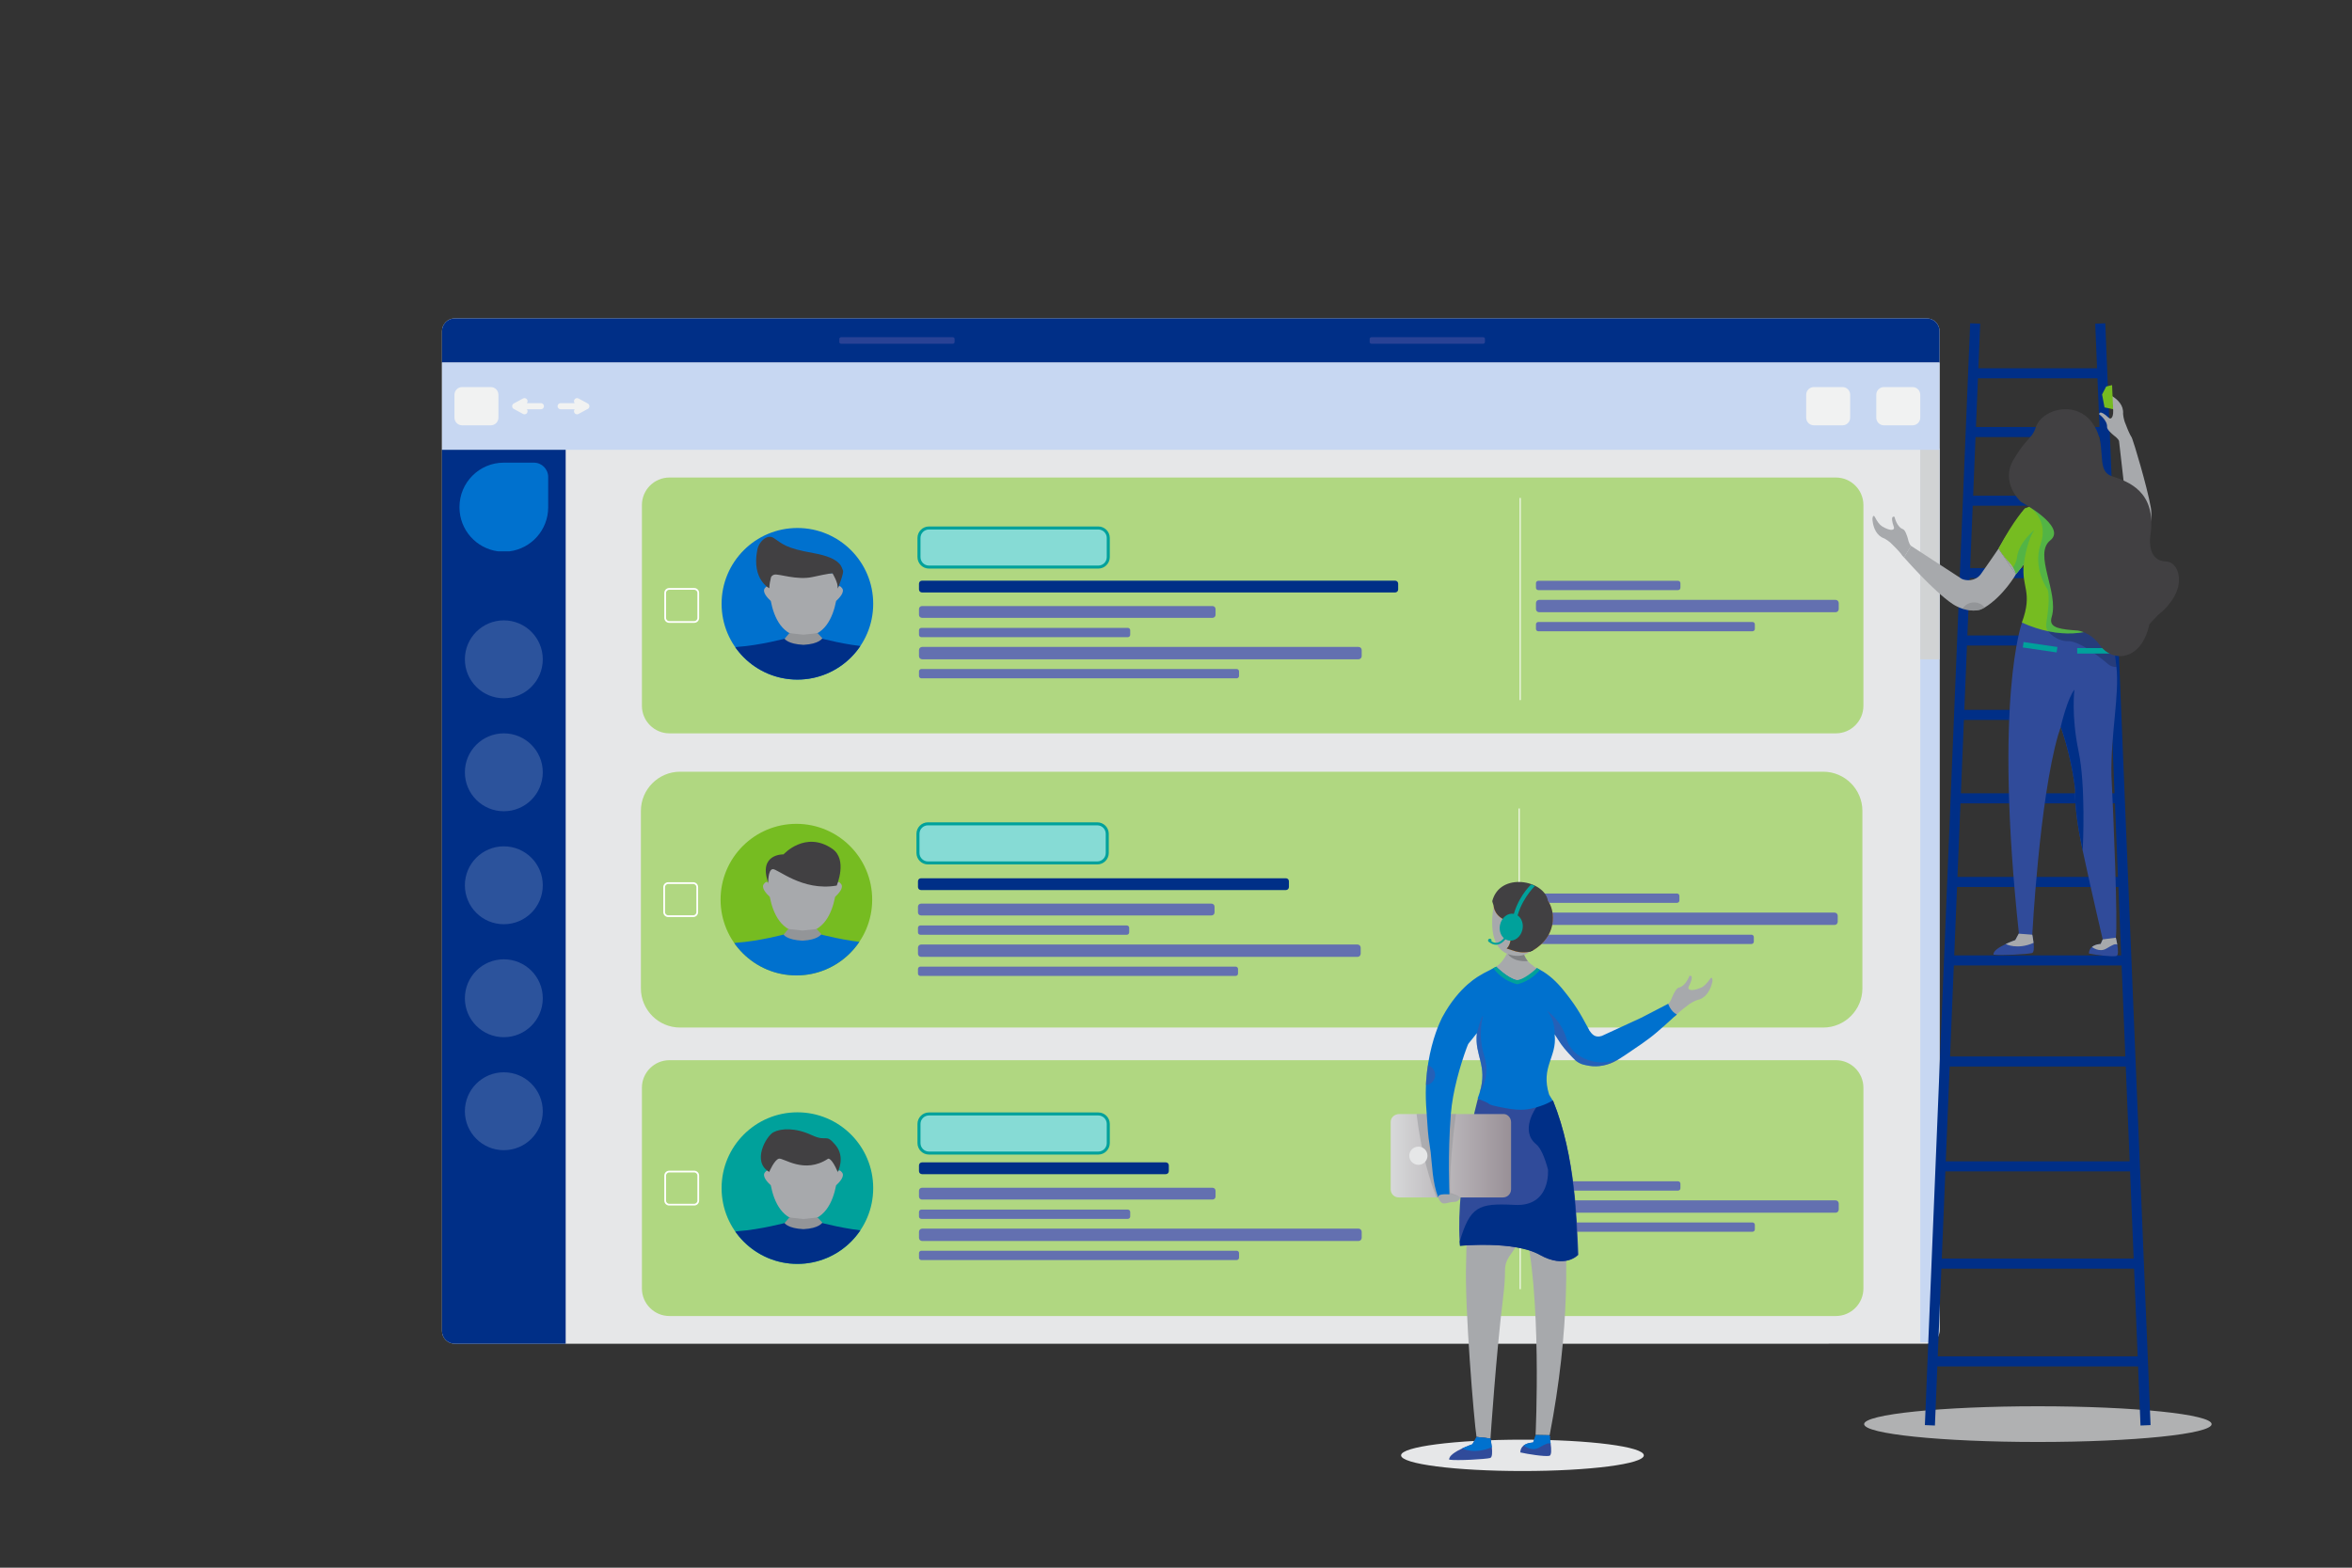<?xml version="1.0" encoding="utf-8"?>
<!-- Generator: Adobe Illustrator 25.4.1, SVG Export Plug-In . SVG Version: 6.00 Build 0)  -->
<svg version="1.1" id="Layer_1" xmlns="http://www.w3.org/2000/svg" xmlns:xlink="http://www.w3.org/1999/xlink" x="0px" y="0px"
	 viewBox="0 0 2340 1560" style="enable-background:new 0 0 2340 1560;" xml:space="preserve">
<rect x="0" y="0" width="2340" height="1560" fill="#333333" stroke="none"/>
<style type="text/css">
	.st0{fill:#E6E7E8;}
	.st1{fill:#002F87;}
	.st2{fill:#C7D7F2;}
	.st3{fill:#F1F2F2;}
	.st4{fill:none;stroke:#E6E7E8;stroke-miterlimit:10;}
	.st5{fill:#D1D3D4;}
	.st6{fill:#0071CE;}
	.st7{opacity:0.2;fill:#DEE4F3;}
	.st8{fill:#B0D781;}
	.st9{fill:none;stroke:#FFFFFF;stroke-miterlimit:10;}
	.st10{clip-path:url(#SVGID_00000163764881773639373320000017410385519144546207_);}
	.st11{fill:#A7A9AC;}
	.st12{fill:#414042;}
	.st13{fill:#939598;}
	.st14{fill:#00A19B;}
	.st15{clip-path:url(#SVGID_00000160875400809422428160000011954650571683949698_);}
	.st16{fill:#86DBD5;stroke:#00A19B;stroke-width:3;stroke-miterlimit:10;}
	.st17{fill:#6370B0;}
	.st18{fill:#D1CFE8;stroke:#FFFFFF;stroke-miterlimit:10;}
	.st19{fill:#76BC21;}
	.st20{clip-path:url(#SVGID_00000087405242027444516450000001919444926630505868_);}
	.st21{opacity:0.5;fill:#5256A5;}
	.st22{opacity:0.7;fill:#E6E7E8;}
	.st23{fill:none;stroke:#0071CE;stroke-width:15;stroke-miterlimit:10;}
	.st24{fill:none;stroke:#002F87;stroke-width:10;stroke-miterlimit:10;}
	.st25{fill:#304B9A;}
	.st26{opacity:0.5;fill:#E99448;}
	.st27{opacity:0.2;}
	.st28{fill:#F8B673;}
	.st29{fill:#6465AD;}
	.st30{fill:#C66BAA;}
	.st31{fill:#D082B6;}
	.st32{opacity:0.3;fill:#00A19B;}
	.st33{fill:#4B51A0;}
	.st34{opacity:0.5;fill:#808285;}
	.st35{fill:url(#SVGID_00000119087892520268005630000003586543602812979373_);}
	.st36{opacity:0.5;fill:#939598;}
	.st37{fill:#808285;}
	.st38{fill:#F7941D;}
	.st39{fill:#0E1338;}
	.st40{opacity:0.5;fill:#4B51A0;}
	.st41{fill:#A4499B;}
</style>
<path class="st0" d="M1929.64,329.48v995.02c0,6.94-5.69,12.64-12.64,12.64H452.37c-6.94,0-12.64-5.69-12.64-12.64V329.48
	c0-6.96,5.69-12.65,12.64-12.65H1917C1923.95,316.83,1929.64,322.52,1929.64,329.48z"/>
<path class="st1" d="M1929.64,329.48v31.31H439.73v-31.31c0-6.96,5.69-12.65,12.64-12.65H1917
	C1923.95,316.83,1929.64,322.52,1929.64,329.48z"/>
<rect x="439.73" y="360.79" class="st2" width="1489.91" height="86.81"/>
<path class="st3" d="M488.27,423.23h-28.51c-4.21,0-7.62-3.41-7.62-7.62v-22.82c0-4.21,3.41-7.62,7.62-7.62h28.51
	c4.21,0,7.62,3.41,7.62,7.62v22.82C495.9,419.82,492.49,423.23,488.27,423.23z"/>
<path class="st3" d="M1833.11,423.23h-28.51c-4.21,0-7.62-3.41-7.62-7.62v-22.82c0-4.21,3.41-7.62,7.62-7.62h28.51
	c4.21,0,7.62,3.41,7.62,7.62v22.82C1840.74,419.82,1837.32,423.23,1833.11,423.23z"/>
<path class="st3" d="M1902.84,423.23h-28.51c-4.21,0-7.62-3.41-7.62-7.62v-22.82c0-4.21,3.41-7.62,7.62-7.62h28.51
	c4.21,0,7.62,3.41,7.62,7.62v22.82C1910.47,419.82,1907.05,423.23,1902.84,423.23z"/>
<path class="st3" d="M586.32,403.64c-0.02-0.11-0.03-0.22-0.06-0.32c-0.02-0.06-0.05-0.12-0.07-0.18c-0.05-0.13-0.09-0.26-0.16-0.38
	c0-0.01-0.01-0.02-0.01-0.02c-0.03-0.06-0.08-0.11-0.11-0.17c-0.07-0.11-0.13-0.22-0.21-0.31c-0.06-0.08-0.14-0.14-0.21-0.21
	c-0.07-0.07-0.14-0.15-0.22-0.21c-0.1-0.08-0.2-0.14-0.31-0.21c-0.06-0.04-0.11-0.08-0.17-0.11l-9.22-5.01
	c-1.48-0.8-3.34-0.26-4.15,1.23c-0.61,1.13-0.44,2.48,0.34,3.41h-13.97c-1.69,0-3.06,1.37-3.06,3.06c0,1.69,1.37,3.06,3.06,3.06
	h13.97c-0.77,0.93-0.95,2.28-0.34,3.41c0.55,1.02,1.6,1.6,2.69,1.6c0.49,0,0.99-0.12,1.46-0.37l9.22-5.01
	c0.01-0.01,0.02-0.01,0.03-0.02c0.16-0.09,0.31-0.19,0.45-0.3c0.03-0.03,0.06-0.06,0.09-0.08c0.11-0.09,0.21-0.2,0.3-0.31
	c0.03-0.03,0.06-0.07,0.09-0.1c0.1-0.13,0.19-0.26,0.27-0.41c0-0.01,0.01-0.02,0.01-0.02c0.06-0.12,0.11-0.25,0.16-0.38
	c0.02-0.06,0.06-0.12,0.07-0.18c0.03-0.1,0.04-0.21,0.06-0.32c0.02-0.09,0.04-0.17,0.05-0.26c0.02-0.2,0.02-0.39,0-0.59
	C586.36,403.82,586.33,403.73,586.32,403.64z"/>
<path class="st3" d="M509.61,403.64c0.02-0.11,0.03-0.22,0.06-0.32c0.02-0.06,0.05-0.12,0.07-0.18c0.05-0.13,0.09-0.26,0.16-0.38
	c0-0.01,0.01-0.02,0.01-0.02c0.03-0.06,0.08-0.11,0.11-0.17c0.07-0.11,0.13-0.22,0.21-0.31c0.06-0.08,0.14-0.14,0.21-0.21
	c0.07-0.07,0.14-0.15,0.22-0.21c0.1-0.08,0.2-0.14,0.31-0.21c0.06-0.04,0.11-0.08,0.17-0.11l9.22-5.01c1.48-0.8,3.34-0.26,4.15,1.23
	c0.61,1.13,0.44,2.48-0.34,3.41h13.97c1.69,0,3.06,1.37,3.06,3.06c0,1.69-1.37,3.06-3.06,3.06h-13.97c0.77,0.93,0.95,2.28,0.34,3.41
	c-0.55,1.02-1.6,1.6-2.69,1.6c-0.49,0-0.99-0.12-1.46-0.37l-9.22-5.01c-0.01-0.01-0.02-0.01-0.03-0.02
	c-0.16-0.09-0.31-0.19-0.45-0.3c-0.03-0.03-0.06-0.06-0.09-0.08c-0.11-0.09-0.21-0.2-0.3-0.31c-0.03-0.03-0.06-0.07-0.09-0.1
	c-0.1-0.13-0.19-0.26-0.27-0.41c0-0.01-0.01-0.02-0.01-0.02c-0.06-0.12-0.11-0.25-0.16-0.38c-0.02-0.06-0.06-0.12-0.07-0.18
	c-0.03-0.1-0.04-0.21-0.06-0.32c-0.02-0.09-0.04-0.17-0.05-0.26c-0.02-0.2-0.02-0.39,0-0.59
	C509.56,403.82,509.59,403.73,509.61,403.64z"/>
<path class="st4" d="M533.37,388.13"/>
<path class="st1" d="M562.79,447.6v889.54H452.37c-6.94,0-12.64-5.69-12.64-12.64V447.6H562.79z"/>
<path class="st2" d="M1929.64,446.17v876.9c0,6.94-5.69,12.64-12.64,12.64h-6.53V446.17H1929.64z"/>
<rect x="1910.47" y="447.6" class="st5" width="19.17" height="208.49"/>
<path class="st6" d="M501.26,460.38h29.87c7.87,0,14.25,6.38,14.25,14.23v30.26c0,22.43-16.74,40.94-38.4,43.75h-11.44
	c-21.66-2.8-38.4-21.32-38.4-43.75v-0.37C457.14,480.13,476.89,460.38,501.26,460.38z"/>
<circle class="st7" cx="501.26" cy="656.09" r="38.76"/>
<circle class="st7" cx="501.26" cy="768.51" r="38.76"/>
<circle class="st7" cx="501.26" cy="880.94" r="38.76"/>
<circle class="st7" cx="501.26" cy="993.36" r="38.76"/>
<circle class="st7" cx="501.26" cy="1105.79" r="38.76"/>
<path class="st8" d="M1826.54,729.75H666c-15.05,0-27.36-12.31-27.36-27.36V502.54c0-15.05,12.31-27.36,27.36-27.36h1160.54
	c15.05,0,27.36,12.31,27.36,27.36v199.85C1853.9,717.44,1841.59,729.75,1826.54,729.75z"/>
<path class="st8" d="M1826.54,1309.56H666c-15.05,0-27.36-12.31-27.36-27.36v-199.85c0-15.05,12.31-27.36,27.36-27.36h1160.54
	c15.05,0,27.36,12.31,27.36,27.36v199.85C1853.9,1297.25,1841.59,1309.56,1826.54,1309.56z"/>
<path class="st9" d="M690.67,585.64h-24.86c-2.42,0-4.4,1.97-4.4,4.4v24.86c0,2.42,1.97,4.4,4.4,4.4h24.86c2.42,0,4.4-1.97,4.4-4.4
	v-24.86C695.07,587.61,693.09,585.64,690.67,585.64z M694.33,614.9c0,2.02-1.64,3.66-3.66,3.66h-24.86c-2.02,0-3.66-1.64-3.66-3.66
	v-24.86c0-2.02,1.64-3.66,3.66-3.66h24.86c2.02,0,3.66,1.64,3.66,3.66V614.9z"/>
<path class="st9" d="M690.67,1165.45h-24.86c-2.42,0-4.4,1.97-4.4,4.4v24.86c0,2.42,1.97,4.4,4.4,4.4h24.86c2.42,0,4.4-1.97,4.4-4.4
	v-24.86C695.07,1167.43,693.09,1165.45,690.67,1165.45z M694.33,1194.71c0,2.02-1.64,3.66-3.66,3.66h-24.86
	c-2.02,0-3.66-1.64-3.66-3.66v-24.86c0-2.02,1.64-3.66,3.66-3.66h24.86c2.02,0,3.66,1.64,3.66,3.66V1194.71z"/>
<g>
	<circle class="st6" cx="793.33" cy="600.82" r="75.42"/>
	<g>
		<g>
			<defs>
				<circle id="SVGID_1_" cx="793.33" cy="600.82" r="75.42"/>
			</defs>
			<clipPath id="SVGID_00000180338496289154188080000002100798434683292807_">
				<use xlink:href="#SVGID_1_"  style="overflow:visible;"/>
			</clipPath>
			<g style="clip-path:url(#SVGID_00000180338496289154188080000002100798434683292807_);">
				<path class="st1" d="M864.72,643.69c-22.19-1.51-48.46-8.57-48.46-8.57l-16.88,0.73l-16.88-0.73c0,0-26.27,7.06-48.46,8.57
					c-22.19,1.51-15.85,45.51-15.85,45.51h81.19h81.19C880.57,689.2,886.91,645.2,864.72,643.69z"/>
				<path class="st11" d="M837.72,585.19c-3.21-3.91-4-1.22-4.2,0.46c0.69-8.75,0.26-15.18,0.26-15.18h-34.42h-34.42
					c0,0-0.41,6.24,0.23,14.79c-0.27-1.65-1.17-3.69-4.15-0.07c-3.04,3.7,2.32,9.61,5.83,12.84c3.28,16.88,11.65,35.34,32.5,35.7
					c20.84-0.36,29.21-18.79,32.5-35.67C835.37,594.84,840.77,588.9,837.72,585.19z M765.3,586.71
					C765.3,586.71,765.3,586.71,765.3,586.71C765.3,586.71,765.3,586.71,765.3,586.71L765.3,586.71z M833.46,586.71l-0.03,0.11
					c0.01-0.15,0.03-0.31,0.04-0.46C833.46,586.57,833.46,586.71,833.46,586.71z"/>
				<path class="st12" d="M838.62,567.42c-1.44-2.27-0.81-11.98-29.3-17.02c-28.49-5.04-30.38-9.08-39.71-15.13
					c-6.59-4.27-15.55,4.59-16.31,13.05c-0.04,0-0.06-0.01-0.06-0.01c-5.15,28.18,11.94,36.95,11.94,36.95l0.12,0.39
					c0,0-0.09-3.3,1.65-10.64c0.33-2.08,2.45-2.93,3.4-3.18c4.33-1.17,22.33,5.89,38.46,2.27s19.42-3.62,19.42-3.62
					s5.79,9.33,5.29,15.18C833.53,585.65,840.06,569.68,838.62,567.42z"/>
				<path class="st13" d="M813.44,630.02l-14.06,1.57l-14.06-1.57l-4.74,5.59c0,0,3.06,5.3,18.8,6.06
					c15.74-0.76,18.8-6.56,18.8-6.56L813.44,630.02z"/>
			</g>
		</g>
	</g>
</g>
<g>
	<circle class="st14" cx="793.33" cy="1182.28" r="75.42"/>
	<g>
		<defs>
			<circle id="SVGID_00000183215179508483631240000016651504321348230541_" cx="793.33" cy="1182.28" r="75.42"/>
		</defs>
		<clipPath id="SVGID_00000000910975499896346590000008439559418932281509_">
			<use xlink:href="#SVGID_00000183215179508483631240000016651504321348230541_"  style="overflow:visible;"/>
		</clipPath>
		<g style="clip-path:url(#SVGID_00000000910975499896346590000008439559418932281509_);">
			<path class="st1" d="M864.72,1225.15c-22.19-1.51-48.46-8.57-48.46-8.57l-16.88,0.73l-16.88-0.73c0,0-26.27,7.06-48.46,8.57
				c-22.19,1.51-15.85,45.51-15.85,45.51h81.19h81.19C880.57,1270.66,886.91,1226.66,864.72,1225.15z"/>
			<path class="st11" d="M837.72,1166.65c-3.21-3.91-4-1.22-4.2,0.46c0.69-8.75,0.26-15.18,0.26-15.18h-34.42h-34.42
				c0,0-0.41,6.24,0.23,14.79c-0.27-1.65-1.17-3.69-4.15-0.07c-3.04,3.7,2.32,9.61,5.83,12.84c3.28,16.88,11.65,35.34,32.5,35.7
				c20.84-0.36,29.21-18.79,32.5-35.67C835.37,1176.29,840.77,1170.36,837.72,1166.65z M765.3,1168.17
				C765.3,1168.17,765.3,1168.17,765.3,1168.17C765.3,1168.17,765.3,1168.17,765.3,1168.17L765.3,1168.17z M833.46,1168.17
				l-0.03,0.11c0.01-0.15,0.03-0.31,0.04-0.46C833.46,1168.03,833.46,1168.17,833.46,1168.17z"/>
			<path class="st13" d="M813.44,1211.48l-14.06,1.57l-14.06-1.57l-4.74,5.59c0,0,3.06,5.3,18.8,6.06
				c15.74-0.76,18.8-6.56,18.8-6.56L813.44,1211.48z"/>
			<path class="st12" d="M765.3,1166.15c0,0,5.14-12.1,9.65-13.16c4.51-1.06,25.26,15.77,48.98,0c0,0,3.35-1.3,9.5,13.16
				c0,0,7.99-14.53-2.21-26.74c-10.2-12.21-7.77-2.43-23.78-9.9s-30.39-6.82-37.95-2.82
				C762.24,1130.53,747.71,1156.07,765.3,1166.15z"/>
		</g>
	</g>
</g>
<path class="st16" d="M1092.71,564.3H924.2c-5.45,0-9.91-4.46-9.91-9.91V535.3c0-5.45,4.46-9.91,9.91-9.91h168.51
	c5.45,0,9.91,4.46,9.91,9.91v19.09C1102.62,559.84,1098.16,564.3,1092.71,564.3z"/>
<path class="st16" d="M1092.71,1147.4H924.2c-5.45,0-9.91-4.46-9.91-9.91v-19.09c0-5.45,4.46-9.91,9.91-9.91h168.51
	c5.45,0,9.91,4.46,9.91,9.91v19.09C1102.62,1142.94,1098.16,1147.4,1092.71,1147.4z"/>
<path class="st1" d="M1388.04,589.56H917.28c-1.64,0-2.99-1.35-2.99-2.99v-5.76c0-1.64,1.35-2.99,2.99-2.99h470.76
	c1.64,0,2.99,1.35,2.99,2.99v5.76C1391.03,588.21,1389.69,589.56,1388.04,589.56z"/>
<path class="st17" d="M1206.36,614.82H917.28c-1.64,0-2.99-1.35-2.99-2.99v-5.76c0-1.64,1.35-2.99,2.99-2.99h289.08
	c1.64,0,2.99,1.35,2.99,2.99v5.76C1209.35,613.47,1208.01,614.82,1206.36,614.82z"/>
<path class="st17" d="M1122.08,634.05H916.65c-1.3,0-2.36-1.06-2.36-2.36v-4.54c0-1.3,1.06-2.36,2.36-2.36h205.43
	c1.3,0,2.36,1.06,2.36,2.36v4.54C1124.44,632.99,1123.38,634.05,1122.08,634.05z"/>
<path class="st17" d="M1351.61,656.05H917.43c-1.72,0-3.13-1.41-3.13-3.13v-6.04c0-1.72,1.41-3.13,3.13-3.13h434.19
	c1.72,0,3.13,1.41,3.13,3.13v6.04C1354.74,654.64,1353.34,656.05,1351.61,656.05z"/>
<path class="st17" d="M1230.36,675H916.65c-1.3,0-2.36-1.06-2.36-2.36v-4.54c0-1.3,1.06-2.36,2.36-2.36h313.71
	c1.3,0,2.36,1.06,2.36,2.36v4.54C1232.71,673.94,1231.65,675,1230.36,675z"/>
<path class="st17" d="M1669.49,587.22h-139.01c-1.3,0-2.36-1.06-2.36-2.36v-4.54c0-1.3,1.06-2.36,2.36-2.36h139.01
	c1.3,0,2.36,1.06,2.36,2.36v4.54C1671.85,586.16,1670.79,587.22,1669.49,587.22z"/>
<path class="st17" d="M1826.22,609.23h-294.96c-1.72,0-3.13-1.41-3.13-3.13v-6.04c0-1.72,1.41-3.13,3.13-3.13h294.96
	c1.72,0,3.13,1.41,3.13,3.13v6.04C1829.35,607.82,1827.94,609.23,1826.22,609.23z"/>
<path class="st17" d="M1743.54,628.18h-213.06c-1.3,0-2.36-1.06-2.36-2.36v-4.54c0-1.3,1.06-2.36,2.36-2.36h213.06
	c1.3,0,2.36,1.06,2.36,2.36v4.54C1745.89,627.12,1744.83,628.18,1743.54,628.18z"/>
<path class="st17" d="M1669.49,1184.77h-139.01c-1.3,0-2.36-1.06-2.36-2.36v-4.54c0-1.3,1.06-2.36,2.36-2.36h139.01
	c1.3,0,2.36,1.06,2.36,2.36v4.54C1671.85,1183.71,1670.79,1184.77,1669.49,1184.77z"/>
<path class="st17" d="M1826.22,1206.77h-294.96c-1.72,0-3.13-1.41-3.13-3.13v-6.04c0-1.72,1.41-3.13,3.13-3.13h294.96
	c1.72,0,3.13,1.41,3.13,3.13v6.04C1829.35,1205.36,1827.94,1206.77,1826.22,1206.77z"/>
<path class="st17" d="M1743.54,1225.72h-213.06c-1.3,0-2.36-1.06-2.36-2.36v-4.54c0-1.3,1.06-2.36,2.36-2.36h213.06
	c1.3,0,2.36,1.06,2.36,2.36v4.54C1745.89,1224.66,1744.83,1225.72,1743.54,1225.72z"/>
<path class="st1" d="M1159.87,1168.41H917.28c-1.64,0-2.99-1.35-2.99-2.99v-5.76c0-1.64,1.35-2.99,2.99-2.99h242.59
	c1.64,0,2.99,1.35,2.99,2.99v5.76C1162.86,1167.07,1161.52,1168.41,1159.87,1168.41z"/>
<path class="st17" d="M1206.36,1193.67H917.28c-1.64,0-2.99-1.35-2.99-2.99v-5.76c0-1.64,1.35-2.99,2.99-2.99h289.08
	c1.64,0,2.99,1.35,2.99,2.99v5.76C1209.35,1192.33,1208.01,1193.67,1206.36,1193.67z"/>
<path class="st17" d="M1122.08,1212.91H916.65c-1.3,0-2.36-1.06-2.36-2.36v-4.54c0-1.3,1.06-2.36,2.36-2.36h205.43
	c1.3,0,2.36,1.06,2.36,2.36v4.54C1124.44,1211.85,1123.38,1212.91,1122.08,1212.91z"/>
<path class="st17" d="M1351.61,1234.91H917.43c-1.72,0-3.13-1.41-3.13-3.13v-6.04c0-1.72,1.41-3.13,3.13-3.13h434.19
	c1.72,0,3.13,1.41,3.13,3.13v6.04C1354.74,1233.5,1353.34,1234.91,1351.61,1234.91z"/>
<path class="st17" d="M1230.36,1253.86H916.65c-1.3,0-2.36-1.06-2.36-2.36v-4.54c0-1.3,1.06-2.36,2.36-2.36h313.71
	c1.3,0,2.36,1.06,2.36,2.36v4.54C1232.71,1252.8,1231.65,1253.86,1230.36,1253.86z"/>
<line class="st18" x1="1512.47" y1="495.51" x2="1512.47" y2="696.65"/>
<ellipse class="st0" cx="1514.69" cy="1448.21" rx="120.76" ry="15.6"/>
<g>
	<path class="st8" d="M987.43,767.93h826.53c21.41,0,38.94,17.52,38.94,38.94v176.7c0,21.41-17.52,38.94-38.94,38.94H676.57
		c-21.41,0-38.94-17.52-38.94-38.94v-176.7c0-21.41,17.52-38.94,38.94-38.94H987.43"/>
	<circle class="st19" cx="792.32" cy="895.22" r="75.42"/>
	<path class="st9" d="M689.66,878.4h-24.86c-2.42,0-4.4,1.97-4.4,4.4v24.86c0,2.42,1.97,4.4,4.4,4.4h24.86c2.42,0,4.4-1.97,4.4-4.4
		v-24.86C694.06,880.37,692.09,878.4,689.66,878.4z M693.32,907.65c0,2.02-1.64,3.66-3.66,3.66h-24.86c-2.02,0-3.66-1.64-3.66-3.66
		v-24.86c0-2.02,1.64-3.66,3.66-3.66h24.86c2.02,0,3.66,1.64,3.66,3.66V907.65z"/>
	<g>
		<defs>
			<circle id="SVGID_00000146492533920856371820000008264827333228283033_" cx="792.32" cy="895.22" r="75.42"/>
		</defs>
		<clipPath id="SVGID_00000033353515022681091220000006714566274761038752_">
			<use xlink:href="#SVGID_00000146492533920856371820000008264827333228283033_"  style="overflow:visible;"/>
		</clipPath>
		<g style="clip-path:url(#SVGID_00000033353515022681091220000006714566274761038752_);">
			<path class="st6" d="M863.71,938.09c-22.19-1.51-48.46-8.57-48.46-8.57l-16.88,0.73l-16.88-0.73c0,0-26.27,7.06-48.46,8.57
				c-22.19,1.51-15.85,45.51-15.85,45.51h81.19h81.19C879.56,983.6,885.9,939.6,863.71,938.09z"/>
			<path class="st11" d="M836.72,879.59c-3.21-3.91-4-1.22-4.2,0.46c0.69-8.75,0.26-15.18,0.26-15.18h-34.42h-34.42
				c0,0-0.41,6.24,0.23,14.79c-0.27-1.65-1.17-3.69-4.15-0.07c-3.04,3.7,2.32,9.61,5.83,12.84c3.28,16.88,11.65,35.34,32.5,35.7
				c20.84-0.36,29.21-18.79,32.5-35.67C834.37,889.24,839.77,883.3,836.72,879.59z M764.29,881.11
				C764.29,881.11,764.29,881.11,764.29,881.11C764.29,881.11,764.29,881.11,764.29,881.11L764.29,881.11z M832.45,881.11
				l-0.03,0.11c0.01-0.15,0.03-0.31,0.04-0.46C832.45,880.97,832.45,881.11,832.45,881.11z"/>
			<path class="st13" d="M812.43,924.42l-14.06,1.57l-14.06-1.57l-4.74,5.59c0,0,3.06,5.3,18.8,6.06c15.74-0.76,18.8-6.56,18.8-6.56
				L812.43,924.42z"/>
			<path class="st12" d="M764.29,878.4c0,0-0.26-12.69,4.37-13.52c4.63-0.83,29.32,22.32,63.76,16.35c0,0,11.13-25.89-4.34-36.57
				c-26.86-18.52-48.51,5.51-48.51,5.51S754.06,849.35,764.29,878.4z"/>
		</g>
	</g>
	<path class="st16" d="M1091.71,858.7H923.19c-5.45,0-9.91-4.46-9.91-9.91V829.7c0-5.45,4.46-9.91,9.91-9.91h168.51
		c5.45,0,9.91,4.46,9.91,9.91v19.09C1101.61,854.24,1097.15,858.7,1091.71,858.7z"/>
	<path class="st17" d="M1668.48,898.41h-139.01c-1.3,0-2.36-1.06-2.36-2.36v-4.54c0-1.3,1.06-2.36,2.36-2.36h139.01
		c1.3,0,2.36,1.06,2.36,2.36v4.54C1670.84,897.35,1669.78,898.41,1668.48,898.41z"/>
	<path class="st17" d="M1825.21,920.42h-294.96c-1.72,0-3.13-1.41-3.13-3.13v-6.04c0-1.72,1.41-3.13,3.13-3.13h294.96
		c1.72,0,3.13,1.41,3.13,3.13v6.04C1828.34,919.01,1826.93,920.42,1825.21,920.42z"/>
	<path class="st17" d="M1742.53,939.37h-213.06c-1.3,0-2.36-1.06-2.36-2.36v-4.54c0-1.3,1.06-2.36,2.36-2.36h213.06
		c1.3,0,2.36,1.06,2.36,2.36v4.54C1744.89,938.31,1743.83,939.37,1742.53,939.37z"/>
	<path class="st1" d="M1279.36,885.69H916.28c-1.64,0-2.99-1.35-2.99-2.99v-5.76c0-1.64,1.35-2.99,2.99-2.99h363.08
		c1.64,0,2.99,1.35,2.99,2.99v5.76C1282.35,884.35,1281,885.69,1279.36,885.69z"/>
	<path class="st17" d="M1205.35,910.95H916.28c-1.64,0-2.99-1.35-2.99-2.99v-5.76c0-1.64,1.35-2.99,2.99-2.99h289.08
		c1.64,0,2.99,1.35,2.99,2.99v5.76C1208.34,909.61,1207,910.95,1205.35,910.95z"/>
	<path class="st17" d="M1121.08,930.18H915.64c-1.3,0-2.36-1.06-2.36-2.36v-4.54c0-1.3,1.06-2.36,2.36-2.36h205.43
		c1.3,0,2.36,1.06,2.36,2.36v4.54C1123.43,929.12,1122.37,930.18,1121.08,930.18z"/>
	<path class="st17" d="M1350.61,952.19H916.42c-1.72,0-3.13-1.41-3.13-3.13v-6.04c0-1.72,1.41-3.13,3.13-3.13h434.19
		c1.72,0,3.13,1.41,3.13,3.13v6.04C1353.74,950.78,1352.33,952.19,1350.61,952.19z"/>
	<path class="st17" d="M1229.35,971.14H915.64c-1.3,0-2.36-1.06-2.36-2.36v-4.54c0-1.3,1.06-2.36,2.36-2.36h313.71
		c1.3,0,2.36,1.06,2.36,2.36v4.54C1231.71,970.08,1230.65,971.14,1229.35,971.14z"/>
	<line class="st18" x1="1511.47" y1="804.52" x2="1511.47" y2="1005.65"/>
</g>
<line class="st18" x1="1512.47" y1="1081.71" x2="1512.47" y2="1282.84"/>
<path class="st21" d="M947.96,342.07H836.78c-0.97,0-1.76-0.79-1.76-1.76v-3c0-0.97,0.79-1.76,1.76-1.76h111.18
	c0.97,0,1.76,0.79,1.76,1.76v3C949.72,341.28,948.93,342.07,947.96,342.07z"/>
<path class="st21" d="M1475.61,342.07h-111.18c-0.97,0-1.76-0.79-1.76-1.76v-3c0-0.97,0.79-1.76,1.76-1.76h111.18
	c0.97,0,1.76,0.79,1.76,1.76v3C1477.36,341.28,1476.58,342.07,1475.61,342.07z"/>
<ellipse class="st22" cx="2027.48" cy="1417.14" rx="172.86" ry="17.76"/>
<path class="st23" d="M1933.64,335.55"/>
<g>
	<line class="st24" x1="1965.1" y1="321.9" x2="1920.05" y2="1418.32"/>
	<line class="st24" x1="2089.54" y1="321.9" x2="2134.59" y2="1418.32"/>
	<line class="st24" x1="1920.05" y1="1354.7" x2="2132.2" y2="1354.7"/>
	<line class="st24" x1="1926.66" y1="1257.41" x2="2127.98" y2="1257.41"/>
	<line class="st24" x1="1930.64" y1="1160.65" x2="2124.31" y2="1160.65"/>
	<line class="st24" x1="1934.93" y1="1056.29" x2="2119.72" y2="1056.29"/>
	<line class="st24" x1="1939.06" y1="955.72" x2="2115.83" y2="955.72"/>
	<line class="st24" x1="1941.93" y1="877.63" x2="2112.07" y2="877.63"/>
	<line class="st24" x1="1945.69" y1="794.41" x2="2108.96" y2="794.41"/>
	<line class="st24" x1="1949.1" y1="711.38" x2="2105.54" y2="711.38"/>
	<line class="st24" x1="1952.14" y1="637.36" x2="2102.62" y2="637.36"/>
	<line class="st24" x1="1954.9" y1="570.29" x2="2102.62" y2="570.29"/>
	<line class="st24" x1="1961.1" y1="498.24" x2="2096.73" y2="498.24"/>
	<line class="st24" x1="1960.66" y1="429.92" x2="2094.22" y2="429.92"/>
	<line class="st24" x1="1963.07" y1="371.47" x2="2093.79" y2="371.47"/>
</g>
<g>
	<path class="st25" d="M2100.67,771.83c-0.8-41.43,8.14-80.86,4.95-108.19c-3.19-27.18-6.16-44.08-6.16-44.08l-34.72,0.49
		c-0.15-0.64-0.3-1.28-0.47-1.9l-24.24,0.56l-28.29,0.65c0,0-28.43,76.14-2.99,310.87h13.16c0,0,7.03-133.84,25.7-198.82
		c0,0,1.05-2.99,2.66-8.07c0.58,1.63,1.14,3.28,1.68,4.93c9.86,29.6,12.65,57.43,12.65,57.43c-0.28,8.82,0.49,19.03,1.96,29.87
		c0,0.01,0,0.02,0,0.02c1.35,9.96,3.28,20.46,5.54,30.92c0,0,0,0,0,0.01c9.35,43.52,19.89,88.32,19.89,88.32l13.04-1.68
		C2107.14,919.47,2102.69,811.64,2100.67,771.83z"/>
	<path class="st26" d="M2145.01,603.52c-3.27-2.75-5.34-6.87-5.34-11.48c0-3.97,1.55-7.58,4.06-10.27
		C2144.79,588.49,2145.36,595.85,2145.01,603.52z"/>
	<path class="st27" d="M2105.61,663.64c-2.24,0.21-5.2-0.2-8.13-2.66c-4.64-3.91-19.04-15.99-30.97-20.86
		c-3.21-1.31-6.24-2.11-8.86-2.08c-12.34,0.13-20.06-9.85-20.06-9.85l2-7.77l0.43-1.71l24.24-0.56c0.17,0.62,0.32,1.26,0.47,1.9
		l34.72-0.49C2099.45,619.56,2102.43,636.45,2105.61,663.64z"/>
	<path class="st28" d="M2068.87,495.32L2068.87,495.32c-8.25-5.43-9.66-18.18-9.66-18.18h-10.06c0,0-2.21,12.95-10.39,17.85
		c0,0,0,0,0,0h0c0,0-3.1,2.38-13.58,6.78v0.01c0.5,0.3,28.76,17.22,56.2,0.43l0.01,0.01c0,0,0.01,0,0.01-0.01
		C2076.97,500.16,2072.36,497.57,2068.87,495.32z"/>
	<path class="st11" d="M2037.17,532.06l-27.72,34.64l-0.35,0.43v0.01c0,0-0.01,0.01-0.02,0.02l-3.41,4.27l-0.43-0.31l-16.9-25.2
		c16.52-28.1,26.49-40.09,26.49-40.09l0.07,0.08L2037.17,532.06z"/>
	<path class="st11" d="M2005.66,571.43c0,0-12.16,21.42-31.02,33.07c-2.56,1.59-5.06,2.6-7.47,2.88
		c-5.01,0.59-10.12-0.18-14.74-1.67c-3.72-1.21-7.11-2.89-9.85-4.73c-19.11-12.84-48.33-46.38-48.33-46.38l7.07-11.39l50.48,32.84
		c4.25,2,13.3,2.62,18.86-4.62c2.34-3.05,17.67-25.51,17.67-25.51L2005.66,571.43z"/>
	<path class="st29" d="M2013.03,562.39c0.15-0.19,0.3-0.36,0.43-0.53c0,0,0,0.01,0,0.02L2013.03,562.39z"/>
	<path class="st19" d="M2133.05,547.09c-15.45,2.81-20.09,7.52-25.18,12.77c-0.64,0.66-1.3,1.36-1.95,2.05
		c-1.19,1.27-2.32,2.52-3.16,3.46c-2.46,2.75-3.3,5.35-3.69,6.28c0.02,0.14,0.03,0.2-0.02,0.12c-0.01-0.02-0.02-0.03-0.03-0.06
		c-0.92-1.15-2.25-4.43-4.61-7.32l2.85,3.44l-4.39-5.48c0.01,0.06,0.02,0.12,0.02,0.19c-0.56-0.69-1.01-1.22-1.28-1.55l1.28,1.56
		c2.4,21.16-8.01,26.69,0.21,52.75c0.46,0.8,0.89,1.54,1.29,2.19c1.23,2.04,2.08,3.25,2.08,3.25c-0.4,0.27-0.82,0.52-1.25,0.77
		c-0.32,0.19-0.71,0.4-1.15,0.64c-0.06,0.04-0.13,0.07-0.19,0.1c-0.2,0.1-0.4,0.21-0.62,0.32c-0.23,0.11-0.46,0.23-0.68,0.34
		c-0.02,0.01-0.02,0.02-0.04,0.02l-0.07,0.03c-0.16,0.08-0.33,0.16-0.5,0.24c-0.19,0.09-0.35,0.18-0.52,0.25c-0.01,0-0.01,0-0.01,0
		c-0.15,0.08-0.32,0.15-0.49,0.23c-0.02,0.01-0.04,0.02-0.06,0.02c-0.11,0.05-0.22,0.1-0.32,0.14c-0.09,0.03-0.18,0.07-0.27,0.11
		c-0.17,0.07-0.35,0.15-0.52,0.23c-0.15,0.06-0.27,0.12-0.37,0.15c-0.09,0.04-0.15,0.06-0.17,0.07c-0.01,0.01-0.02,0.01-0.02,0.01
		c-2.29,0.96-5.09,1.97-8.38,2.9c-10.11,2.82-24.83,4.67-43.26,0.82c-7.98-1.67-16.67-4.4-25.97-8.6c-0.02,0-0.02-0.01-0.04-0.02
		c-0.01,0-0.01,0-0.02-0.01v-0.01c11.22-30.39-0.64-35.24,1.9-57.68l1.17-1.42c-0.27,0.33-0.68,0.81-1.17,1.41
		c0.01-0.06,0.02-0.13,0.02-0.19l-4.39,5.48l2.4-2.9c-2.28,2.78-4.97,6.11-5.83,7.19c-0.01,0.02-0.02,0.04-0.03,0.06
		c-0.06,0.08-0.04,0.02-0.02-0.12c0.02-0.15,0.04-0.4-0.05-0.61c-0.39-0.93-1.08-3.25-2.85-6.16c-1.01-1.67-2.37-3.54-4.22-5.45
		c-5.09-5.24-10.14-13.23-10.14-13.23c16.12-29.99,26.48-40.09,26.48-40.09l0.07,0.08c0.02-0.03,0.04-0.06,0.06-0.08
		c1.38-0.53,2.7-1.04,3.94-1.52c2.33-0.92,4.41-1.75,6.27-2.54v-0.01h0.02v0.01c0.41,0.25,19.66,11.77,41.76,6.45
		c3.85-1.04,7.1-2.29,9.51-3.36c1.64-0.77,3.28-1.65,4.93-2.66l0.01,0.01c0,0,0.01,0,0.01-0.01c2.45,1.13,4.85,2.21,6.97,3.15
		c0.97,0.38,2,0.77,3.07,1.17c0.02,0.02,0.04,0.05,0.06,0.08l0.07-0.08c0,0,1.27,0.53,3.42,1.69c0.47,0.2,0.75,0.31,0.75,0.31
		c0.56,0.32,1.82,1.07,5.17,3.26c0.52,0.34,1.09,0.72,1.73,1.13C2111.43,519,2123.78,529.82,2133.05,547.09z"/>
	<path class="st30" d="M2096.47,620.77c-0.4,0.27-0.82,0.52-1.25,0.77c-0.32,0.19-0.71,0.4-1.15,0.64c-0.06,0.04-0.13,0.07-0.19,0.1
		c-0.2,0.1-0.4,0.21-0.62,0.32c-0.24,0.12-0.48,0.24-0.72,0.36l-0.07,0.03c-0.16,0.08-0.33,0.16-0.5,0.24
		c-0.19,0.09-0.35,0.18-0.52,0.25c-0.01,0-0.01,0-0.01,0c-0.15,0.08-0.32,0.15-0.49,0.23c-0.02,0.01-0.04,0.02-0.06,0.02
		c-0.11,0.05-0.22,0.1-0.32,0.14c-0.09,0.03-0.18,0.07-0.27,0.11c-0.17,0.07-0.35,0.15-0.52,0.23c-0.15,0.06-0.27,0.12-0.37,0.15
		c-0.09,0.04-0.15,0.06-0.17,0.07c-0.01,0.01-0.02,0.01-0.02,0.01c-2.29,0.96-5.09,1.97-8.38,2.9c-2.29-13.55-0.53-26.72,3.9-47.41
		c5.44-25.41-7.77-46.33-8.12-46.87c10.72,16.35,16.25,29.28,16.25,29.28c0.01,0.06,0.02,0.12,0.02,0.19
		c-0.64-0.79-1.13-1.38-1.38-1.67l1.38,1.68c2.4,21.16-8.01,26.69,0.21,52.75C2095,618.65,2096.47,620.77,2096.47,620.77z"/>
	<path class="st31" d="M2025.15,501.76L2025.15,501.76C2025.16,501.77,2025.15,501.77,2025.15,501.76L2025.15,501.76z"/>
	<path class="st32" d="M2107.54,577.94l-13.16,39.58l-1.8,5.42c-0.02,0.01-0.02,0.02-0.04,0.02l-0.07,0.03
		c-0.16,0.08-0.33,0.16-0.5,0.24c-0.19,0.09-0.35,0.18-0.52,0.25c-0.01,0-0.01,0-0.01,0c-0.15,0.08-0.32,0.15-0.49,0.23
		c-0.02,0.01-0.04,0.02-0.06,0.02c-0.11,0.05-0.22,0.1-0.32,0.14c-0.09,0.03-0.18,0.07-0.27,0.11c-0.17,0.07-0.35,0.15-0.52,0.23
		c-0.15,0.06-0.27,0.12-0.37,0.15c-0.09,0.04-0.15,0.06-0.17,0.07c-0.01,0.01-0.02,0.01-0.02,0.01c-2.29,0.96-5.09,1.97-8.38,2.9
		c-10.11,2.82-24.83,4.67-43.26,0.82c-1.6-2.12-2.28-4.95-1.67-8.63c4.3-25.85,1.25-32.9,1.25-32.9s-15.19-20.92-6.85-45.44
		c8.35-24.51-11.44-36.91-11.44-36.91l-9.51-12.35l54.59-8.83l36.71,26.49l0.22,2.17l5.05,50.12L2107.54,577.94z"/>
	<path class="st33" d="M2094.55,583.01"/>
	<path class="st29" d="M2094.55,583.01"/>
	<path class="st32" d="M2006.7,554.64c0,0.04-0.01,0.08-0.01,0.11c-0.06,0.71-0.57,5.08-3.98,9.84c1.77,2.91,2.46,5.22,2.85,6.16
		c0.09,0.21,0.06,0.46,0.05,0.61l0.06,0.06c1.55-1.95,3.14-4,3.41-4.27c0.02-0.02,0.02-0.02,0.02-0.02v-0.01l4.38-5.37
		c0,0,2.3-21.97,10.48-34.31C2023.96,527.45,2008.58,539.36,2006.7,554.64z"/>
	<path class="st25" d="M2021.6,948.38c-4.4,1.14-31.13,2.67-38.27,1.56c-0.55-3.66,6.08-7.67,12.14-10.53
		c4.95-2.33,9.52-3.91,9.52-3.91l3.43-6.42l13.5,1.03c0,0,0.84,3.91,1.28,8.12C2023.68,942.86,2023.7,947.84,2021.6,948.38z"/>
	<path class="st26" d="M2065.09,491.87L2065.09,491.87c-14.59,0.94-18.64-6.68-18.64-6.68l6.44-3.77l6.77-1.35
		C2060.37,483.16,2061.92,488.03,2065.09,491.87z"/>
	<path class="st28" d="M2083.39,454.9c0-2.93-1.99-5.38-4.66-6.05c-0.09-3.33-0.42-6.61-0.96-9.71c-3.43-19.61-40.93-18.47-44.36,0
		c-2.26,12.18-5.94,43.32,17.83,47.42c16.14,2.78,24.32-10.15,26.73-25.47C2081.02,460.73,2083.39,458.1,2083.39,454.9z"/>
	<path class="st34" d="M1974.64,604.5c-2.56,1.59-5.06,2.6-7.47,2.88c-5.01,0.59-10.12-0.18-14.74-1.67
		c2.46-3.77,6.71-6.24,11.55-6.24C1968.27,599.47,1972.11,601.42,1974.64,604.5z"/>
	<rect x="2066.6" y="644.89" class="st14" width="34.07" height="5.46"/>
	
		<rect x="2013.29" y="642.11" transform="matrix(0.989 0.145 -0.145 0.989 115.203 -288.085)" class="st14" width="34.07" height="5.46"/>
	<path class="st11" d="M2023.19,938.24c-16.35,7.2-27.72,1.17-27.72,1.17c4.95-2.33,9.52-3.91,9.52-3.91l3.43-6.42l13.5,1.03
		C2021.92,930.12,2022.75,934.03,2023.19,938.24z"/>
	<path class="st11" d="M1901.34,543.28l-7.05,11.42c0,0-0.72-0.82-1.66-1.75c-0.72-1.19-2.03-2.78-3.52-4.44
		c-0.01,0-0.01,0-0.01-0.01c-0.46-0.52-0.94-1.03-1.42-1.55c-0.27-0.29-0.55-0.58-0.82-0.87c-1.34-1.4-2.69-2.74-3.79-3.83
		c-0.83-0.93-1.71-1.77-2.58-2.49c-0.02-0.02-0.02-0.02-0.02-0.02c-1.88-1.59-3.59-2.66-4.18-3.01c-0.14-0.09-0.23-0.13-0.23-0.13
		c-0.46-0.25-0.9-0.51-1.32-0.76c-0.01,0-0.02-0.01-0.03-0.02c-7.95-2.73-10.56-10.74-11.42-15.7c0-0.02-0.01-0.03-0.01-0.06
		c-0.29-1.67-0.37-2.98-0.4-3.62c0.01-0.14,0.02-0.27,0.02-0.4c0.2-2.49,1.29-3.73,2.41-1.56c2.34,4.53,4.61,7.75,7.33,9.38
		c9.13,5.46,12.51,3.32,11.59,0.7c-4.49-12.8,0.64-10.23,0.64-10.23s2.07,9.99,8.39,12.27c2.22,0.8,4.08,6.45,5.05,9.97
		c0.01,0.04,0.02,0.08,0.02,0.12c0.01,0.04,0.02,0.08,0.03,0.12c0.02,0.05,0.02,0.1,0.03,0.14c0.02,0.05,0.02,0.1,0.03,0.14
		c0.08,0.35,0.2,0.84,0.37,1.41c0.01,0.05,0.02,0.1,0.03,0.14C1899.33,540.2,1900.2,542.32,1901.34,543.28z"/>
	<path class="st11" d="M2139.83,504.98c-3.95-22.2-17.36-65.99-18.27-67.77l0.03,0c0,0-0.46-0.99-0.93-2.22
		c-0.8-1.14-1.72-2.98-2.64-5.01c0-0.01,0-0.01,0-0.01c-0.29-0.63-0.56-1.28-0.85-1.93c-0.15-0.37-0.31-0.73-0.46-1.1
		c-0.74-1.79-1.42-3.57-1.97-5.01c-0.52-1.14-0.93-2.28-1.23-3.36c-0.01-0.02-0.01-0.03-0.01-0.03c-0.7-2.36-0.98-4.36-1.06-5.04
		c-0.02-0.17-0.03-0.26-0.03-0.26c-0.04-0.52-0.1-1.03-0.17-1.52c0-0.01,0-0.03,0-0.04c0.72-8.38-5.56-13.99-9.75-16.79
		c-0.01-0.01-0.03-0.02-0.05-0.03c-1.41-0.94-2.57-1.54-3.15-1.83c-0.13-0.05-0.26-0.1-0.38-0.14c-2.36-0.82-3.94-0.33-2.4,1.58
		c3.2,3.97,5.23,7.35,5.62,10.49c1.31,10.56-2.01,12.79-4.04,10.88c-9.89-9.28-9.62-3.54-9.62-3.54s8.31,5.93,7.84,12.63
		c-0.17,2.35,4.25,6.34,7.08,8.64c0.03,0.02,0.07,0.05,0.1,0.07c0.03,0.02,0.06,0.05,0.1,0.08c0.04,0.03,0.08,0.06,0.11,0.08
		c0.04,0.03,0.08,0.06,0.11,0.08c0.28,0.21,0.69,0.53,1.14,0.91c0.04,0.03,0.09,0.06,0.12,0.09c1.23,1.06,2.79,2.69,3.22,4.11
		l-0.04,0.01l6.38,55.98c0.11,4.69-5.09,7.32-9.71,8.15c-3.78,0.68-22.84,3-22.84,3l9.85,39.72c0,0,19.25,1.7,37.52-10.85
		c2.48-1.7,5.09-2.84,6.31-4.93c2.56-4.34,3.93-9.33,4.42-14.16C2140.58,512.01,2140.41,508.23,2139.83,504.98z"/>
	<path class="st12" d="M2154.95,558.76c-16.74-0.65-16.42-18.38-15.64-25.35c0.14-0.86,0.26-1.71,0.37-2.54
		c0.02-0.14,0.04-0.23,0.04-0.23l-0.01-0.02c5.26-41.54-22-51.27-38.54-56.76c-9.14-3.04-9.6-11.44-10.32-21.93
		c-0.6-8.57-1.36-18.54-7.19-28.12c-0.76-1.25-1.61-2.49-2.55-3.73c-14.94-19.52-42.06-14.4-52.39-1.03
		c-1.45,1.87-2.57,3.89-3.28,6.03c-2.63,7.94-5.38,9.26-11.15,16.29c-2.8,3.42-6.32,8.19-10.88,15.74
		c-13.94,23.06,7.23,42.33,7.23,42.33s46.31,24.63,29.19,38.27c-17.12,13.66,8.77,51.53,1.4,76.21c-2.73,9.13,3.79,11.74,21,13.17
		l0,0c0,0,0.01,0,0.01,0c1.55,0.13,3.18,0.25,4.9,0.36c5.54,0.95,14.78,4.2,22.44,15c11.8,16.63,40.77,16.09,48.82-21.19
		c0,0,3.94-4.6,8.76-9.39c16.19-12.7,19.31-25.99,19.31-26C2170.35,574.42,2166.19,559.2,2154.95,558.76z"/>
	<path class="st25" d="M2105.47,951.33c-4.45,0.93-20.09-1.01-27.18-2.45c-0.01-3.07,1.26-5.15,2.98-6.56
		c3.45-2.86,8.69-2.99,8.69-2.99l2.03-4.57l13.04-1.68c0,0,0.82,3.19,1.44,6.9h0.01C2107.3,944.94,2107.78,950.85,2105.47,951.33z"
		/>
	<path class="st11" d="M2106.46,939.98c-2.36-0.99-4.01-0.07-10.97,4.02c-6.98,4.09-14.23-1.67-14.23-1.67
		c3.45-2.86,8.69-2.99,8.69-2.99l2.03-4.57l13.04-1.68C2105.02,933.07,2105.84,936.26,2106.46,939.98z"/>
	<path class="st1" d="M2072.09,846.5c-2.25-10.45-4.18-20.96-5.54-30.92c0,0,0-0.01,0-0.02c-1.47-10.84-2.25-21.05-1.96-29.87
		c0,0-2.8-27.83-12.65-57.43c-0.56-1.69-1.13-3.38-1.73-5.06c0.67-2.81,6.91-28.56,13.63-36.92c0,0-3.35,25.7,4.16,61.51
		C2075.13,781.73,2072.4,840.44,2072.09,846.5z"/>
</g>
<path class="st29" d="M2001.05,1069.07"/>
<polyline class="st19" points="2101.31,383.22 2101.33,383.57 2102.32,407.2 2093.79,405.4 2091.35,392.5 2095.46,384.61 "/>
<g>
	<g>
		<path class="st11" d="M1541,1169.26c-6.95,11.55-12.96,26.84-17.89,42.19c-7.36,22.91-20.55,35.28-23.89,43.06
			c-1.25,2.91-1.9,6.05-1.88,9.22c0.04,8.24-0.65,17.42-1.86,27.08c0,0.01,0,0.02,0,0.02c-6.83,54.78-12.61,140.69-12.61,140.69
			l-13.88-1.64c-2.41-14.52-12.06-130.86-10.36-173.21c0.78-87.86,19.72-159.24,19.72-159.24l67.78,8.2
			C1546.14,1105.62,1562.26,1133.95,1541,1169.26z"/>
		<path class="st11" d="M1535.88,1099.19c-0.01,0.11,46.26,120.21,5.86,328.99l-13.99-0.25c0,0,6.75-142.03-11.85-211.46
			c0,0-38.67-81.44-27.24-121.11L1535.88,1099.19z"/>
		<path class="st25" d="M1482.53,1450.85c-4.68,1.21-33.09,2.84-40.69,1.66c-0.59-3.89,6.46-8.16,12.91-11.2
			c5.26-2.48,10.12-4.15,10.12-4.15l4.14-7.3l13.86,1.57c0,0,0.89,4.16,1.36,8.63C1484.74,1444.98,1484.75,1450.28,1482.53,1450.85z
			"/>
		<path class="st6" d="M1484.22,1440.07c-17.38,7.65-29.47,1.25-29.47,1.25c5.26-2.48,10.12-4.15,10.12-4.15l4.14-7.3l13.86,1.57
			C1482.86,1431.44,1483.74,1435.6,1484.22,1440.07z"/>
		<path class="st25" d="M1541.34,1448.72c-4.76,0.86-21.32-1.69-28.81-3.43c0.08-3.26,1.5-5.44,3.36-6.88
			c3.76-2.93,9.33-2.92,9.33-2.92l2.29-4.8l13.91-1.39c0,0,0.78,3.41,1.32,7.38l0.01,0
			C1543.49,1441.99,1543.82,1448.28,1541.34,1448.72z"/>
		<path class="st6" d="M1542.75,1436.68c-2.48-1.12-4.26-0.2-11.78,3.93c-7.54,4.13-15.07-2.21-15.07-2.21
			c3.76-2.93,9.33-2.92,9.33-2.92l2.52-7.56l13.99,0.25C1541.74,1428.18,1542.2,1432.71,1542.75,1436.68z"/>
		<path class="st25" d="M1570.33,1248.67c0,0-12.55,14.26-37.96,0c-25.41-14.25-79.83-9-79.83-9c-0.12-1.45-0.23-2.9-0.32-4.37
			c-3.87-61.72,18.15-141.97,18.15-141.97c39,2.8,52,2.85,65.67,2.3c5.88-0.23,9-0.48,9-0.48c22.92,56.3,23.76,122.85,24.98,146
			c0.13,2.42,0.21,4.31,0.25,5.6C1570.31,1248,1570.33,1248.67,1570.33,1248.67z"/>
		
			<linearGradient id="SVGID_00000173865295030608494940000000307447475041977761_" gradientUnits="userSpaceOnUse" x1="1383.583" y1="1150.065" x2="1503.371" y2="1150.065">
			<stop  offset="0" style="stop-color:#D8D9DA"/>
			<stop  offset="1" style="stop-color:#999097"/>
		</linearGradient>
		<path style="fill:url(#SVGID_00000173865295030608494940000000307447475041977761_);" d="M1503.37,1116.6v66.93
			c0,4.44-3.6,8.03-8.04,8.03h-103.71c-4.44,0-8.03-3.59-8.03-8.03v-66.93c0-4.43,3.59-8.03,8.77-8.03h103.71
			C1499.77,1108.57,1503.37,1112.17,1503.37,1116.6z"/>
		<path class="st36" d="M1452.37,1191.56h-23.13c-5.8-14.09-15.25-43.64-19.89-83h39.18c0,0-6.94,49.63-5.7,78.44
			C1442.84,1187.01,1450.18,1189.08,1452.37,1191.56z"/>
		<circle class="st0" cx="1411.14" cy="1150.07" r="9.06"/>
		<path class="st11" d="M1524.04,960.07L1524.04,960.07c-8.77-5.78-10.27-19.33-10.27-19.33h-10.7c0,0-5.82,16-14.52,21.21
			c0,0,0,0,0,0l0,0c0,0-3.57,4.17-14.72,8.84l0,0c0.53,0.32,34.58,15.43,63.75-2.41l0.01,0.01c0,0-8.57-5-8.57-5.01
			C1524.33,961.2,1527.75,962.47,1524.04,960.07z"/>
		<path class="st29" d="M1468.88,1028.83c0.16-0.2,0.32-0.39,0.46-0.56c0,0,0,0.01,0,0.02L1468.88,1028.83z"/>
		<path class="st31" d="M1477.56,966.92L1477.56,966.92C1477.57,966.93,1477.56,966.93,1477.56,966.92L1477.56,966.92z"/>
		<path class="st33" d="M1551.34,1053.31"/>
		<path class="st1" d="M1569.33,1241.15C1569.33,1241.15,1569.33,1241.15,1569.33,1241.15c-1.22-23.14-1.37-89.7-24.29-146
			c0,0-3.12,0.25-9,0.48l-7.65,6.38c0,0-16.78,23.11-0.03,36.66c4.54,3.68,8.53,13.17,11.73,25.06c0.01,0.15,3.23,37.27-33.26,35.27
			c-36.57-2-44.08,1.92-54.6,36.38c0.09,1.47,0.2,2.93,0.32,4.37c0,0,53.74-5.34,79.15,8.92c25.41,14.26,37.96,0,37.96,0
			S1569.58,1245.96,1569.33,1241.15z"/>
		<path class="st29" d="M1551.34,1053.31"/>
		<path class="st11" d="M1703.73,976.01c-0.01,0.14-0.03,0.28-0.03,0.43c-0.13,0.68-0.4,2.05-0.95,3.76c0,0.03-0.01,0.04-0.01,0.06
			c-1.63,5.11-5.53,13.17-14.3,14.9c-0.01,0-0.03,0.01-0.03,0.01c-0.48,0.21-0.98,0.42-1.51,0.62c0,0-0.09,0.03-0.25,0.1
			c-0.68,0.29-2.64,1.16-4.84,2.57c0,0-0.01,0.01-0.03,0.03c-1.01,0.62-2.06,1.38-3.07,2.24c-1.32,0.99-2.93,2.21-4.54,3.49
			c-0.33,0.27-0.66,0.53-0.99,0.8c-0.58,0.49-1.16,0.96-1.72,1.43c0,0.01,0,0.01-0.01,0.01c-1.35,1.15-2.58,2.27-3.52,3.24v0.01
			c-0.32,0.33-0.6,0.63-0.83,0.92c-0.98,0.74-1.68,1.33-1.84,1.47c-0.03,0.02-0.03,0.03-0.03,0.03l-4.18-9.37
			c0-0.01-0.01-0.01-0.01-0.02l-1.61-3.6c-0.01-0.02-0.01-0.03-0.01-0.03c0.02-0.01,0.03-0.02,0.04-0.03
			c1.33-0.86,2.44-2.87,3.17-4.43c0.02-0.04,0.04-0.1,0.06-0.15c0.26-0.57,0.45-1.08,0.59-1.44c0.02-0.03,0.03-0.09,0.05-0.14
			c0.02-0.04,0.03-0.09,0.06-0.14c0.01-0.04,0.03-0.09,0.05-0.12c0.01-0.04,0.03-0.09,0.04-0.13c1.52-3.58,4.3-9.26,6.75-9.77
			c6.98-1.49,10.6-11.72,10.6-11.72s5.78-1.97-0.8,10.87c-1.35,2.63,1.9,5.37,12.3,0.93c3.11-1.32,5.96-4.38,9.08-8.82
			C1702.9,971.89,1703.87,973.35,1703.73,976.01z"/>
		<path class="st6" d="M1435.02,1012.09L1435.02,1012.09c16.86-31.39,37.57-41.47,38.31-41.97c3.16-2.14,8.76-4.47,12.35-6.7
			c1.13-0.55,2.08-1.04,2.87-1.47c0,0,2.72,2.75,6.58,5.8c3.85,3.04,8.85,6.37,13.41,7.52c0,0,0,0,0.01,0
			c0.66,0.02,1.33,0.01,2-0.01c0,0,0.01,0,0.02,0c0.09,0,0.19,0,0.29-0.01c0.14,0,0.28-0.01,0.43-0.02h0.02
			c3.94-0.62,13.4-2.87,17.72-11.86c0.04,0.03,0.08,0.05,0.12,0.08c1.26,0.78,2.21,1.17,3,1.6c9.14,4.87,16.79,12.19,23.45,20.45
			c11.49,14.25,15.67,21.22,25.53,39.56c0.05,0.05-0.07,0.13-0.12,0.05c2.9,4.08,5.75,7.93,12.68,5.71l40.33-18.61l0.33-0.13
			l-0.01-0.09l25.36-13.14l0.03,0.02c0,0,0,0.01,0.01,0.03c0.06,0.2,0.56,1.72,1.61,3.6c0,0.01,0.01,0.01,0.01,0.02
			c0.09,0.15,0.16,0.3,0.26,0.44c1.35,2.31,3.5,5.02,6.63,6.49v0.01c-0.32,0.33-0.6,0.63-0.83,0.92c-0.98,0.74-1.68,1.33-1.84,1.47
			c-0.03,0.02-0.03,0.03-0.03,0.03c-0.43,0.39-4.34,4.07-10.17,9.27h-0.01l-0.04-0.03c-0.09,0.08-0.18,0.15-0.27,0.24h-0.01
			c-2.04,1.81-4.3,3.81-6.74,5.91c0,0-0.01,0.01-0.03,0.02c-9.1,7.85-20.24,15.05-30.58,22.08c-0.01,0-0.01,0.01-0.02,0.01
			c-1.81,1.23-3.58,2.39-5.29,3.45c-1.21,0.75-2.4,1.46-3.55,2.11c0,0-0.01,0-0.02,0.01c-1.24,0.7-2.45,1.34-3.6,1.91
			c-3.94,1.93-8.94,3.47-14.2,4c-4.17,0.44-8.45,0.07-12.62-0.8c-3.43-0.72-5.98-1.04-10.52-4.46
			c-4.39-4.22-10.99-11.29-14.57-16.41c0.01,0.09,0.01,0.11-0.03,0.04c-0.01-0.02-0.03-0.03-0.03-0.06
			c-0.21-0.27-0.45-0.65-0.72-1.12c0,0,0,0-0.01-0.01c-1.88-2.73-3.67-5.51-5.39-8.27c0-0.01-0.01-0.02-0.01-0.03
			c-0.01,0-0.01-0.01-0.01-0.01l-0.41-0.5c0.01,0.05,0.02,0.12,0.03,0.19c0,0.01,0,0.01,0,0.02c-0.01-0.01-0.01-0.01-0.02-0.02
			v-0.01c-0.16-0.21-0.33-0.39-0.47-0.56l0.49,0.61c0.02,0.18,0.04,0.35,0.06,0.53c2.32,22.07-14.24,31.75-5.57,59.23
			c0.49,0.86,0.95,1.63,1.37,2.33c1.31,2.16,2.21,3.46,2.21,3.46c-0.09,0.06-0.19,0.13-0.29,0.19c-0.33,0.21-0.68,0.43-1.04,0.63
			c-0.34,0.2-0.75,0.43-1.22,0.68c-0.07,0.04-0.14,0.08-0.2,0.1c-0.18,0.09-0.36,0.18-0.55,0.28c-0.03,0.02-0.07,0.04-0.11,0.06
			c-0.24,0.12-0.49,0.24-0.72,0.36c-0.02,0.01-0.03,0.02-0.04,0.03l-0.08,0.03c-0.17,0.09-0.35,0.17-0.53,0.26
			c-0.2,0.09-0.38,0.19-0.56,0.27c-0.01,0-0.01,0-0.01,0c-0.16,0.09-0.34,0.16-0.52,0.25c-0.02,0.01-0.04,0.02-0.07,0.03
			c-0.12,0.05-0.23,0.11-0.34,0.15c-0.09,0.03-0.19,0.08-0.28,0.12c-0.18,0.08-0.37,0.16-0.56,0.25c-0.16,0.07-0.29,0.13-0.39,0.16
			c-0.09,0.04-0.15,0.07-0.18,0.08c-0.01,0.01-0.02,0.01-0.02,0.01c-0.46,0.2-0.94,0.39-1.45,0.59h-0.01
			c-2.05,0.8-4.43,1.63-7.13,2.4c-0.1,0.03-0.21,0.06-0.33,0.09c-10.75,2.99-17.8,3.42-37.39-0.67c-1.81-0.38-3.65-0.8-5.53-1.29
			c-4.89-1.26-2.99-1.89-8.3-3.99h-0.01c-2.13-0.83-4.3-1.75-6.49-2.73h-0.01c-0.09-0.04-0.18-0.09-0.27-0.13
			c-0.02,0-0.03-0.01-0.04-0.02c-0.01,0-0.01,0-0.02-0.01v-0.01c0.77-2.09,1.44-4.07,2.02-5.95c8.34-27.11-5.32-36.62-2.79-58.93
			v-0.02h0.01l0.38-0.47c-0.12,0.15-0.25,0.29-0.38,0.44c-0.01,0.01-0.01,0.02-0.01,0.02c0.01-0.07,0.02-0.14,0.03-0.21l-0.37,0.45
			l-3.92,4.9l1.19-1.42c-1.19,1.45-2.41,2.97-3.41,4.19c-0.16,0.2-0.32,0.39-0.46,0.57c-0.15,0.18-0.29,0.35-0.41,0.51
			c-0.15,0.19-0.29,0.36-0.42,0.51c-0.13,0.15-0.23,0.29-0.33,0.42c-0.03,0.04-0.07,0.09-0.1,0.13c-0.03,0.03-0.07,0.08-0.09,0.11
			c-0.01,0.03-0.03,0.04-0.03,0.06c-0.02,0.03-0.03,0.03-0.03,0.03l-0.53,0.98l-0.03,0.01c-0.44,1.06-0.86,2.15-1.27,3.26
			c-6.27,17.07-13.9,42.93-15.72,65.77c-3.23,40.69-1.36,79.94-1.36,79.94l-0.12,0.03l-11.11,3.02c-0.01-0.01-0.01-0.03-0.02-0.03
			c-5.82-15.26-5.97-32.41-7.47-45.03c-0.56-4.72-1.45-9.19-2-13.67c-1.16-9.5-1.35-18.19-2.08-26.53
			c-0.76-8.71-0.92-16.96-0.66-24.67c0-0.01,0-0.01,0-0.01c0.05-1.47,0.11-2.93,0.2-4.36c0.01-0.26,0.03-0.51,0.04-0.76
			c0.41-6.69,1.15-12.97,2.09-18.79c3.91-24.06,11.35-40.21,13.49-44.48l-0.03-0.06l0.08-0.03
			C1434.83,1012.46,1435.02,1012.09,1435.02,1012.09"/>
		<path class="st37" d="M1520.02,956.4L1520.02,956.4c-15.51,1-19.82-7.1-19.82-7.1l6.84-4.01l7.2-1.44
			C1515,947.14,1516.65,952.33,1520.02,956.4z"/>
		<path class="st11" d="M1536.06,922.92L1536.06,922.92c-0.15,0.09-0.31,0.17-0.47,0.24c-0.09,0.04-0.17,0.08-0.27,0.11
			c-0.14,0.06-0.28,0.11-0.43,0.15c-0.39,0.13-0.78,0.21-1.18,0.26c-1.52,9.68-5.22,18.46-11.56,23.37
			c-4.33,3.36-9.9,4.91-16.86,3.71c-24.25-4.18-21.64-34.81-19.26-48.74c0.1-0.59,0.2-1.16,0.3-1.69c3.65-19.64,43.52-20.84,47.16,0
			c0.02,0.09,0.03,0.19,0.04,0.28c0.55,3.22,0.88,6.61,0.98,10.05c0.5,0.12,0.97,0.31,1.41,0.54c0.15,0.08,0.28,0.15,0.42,0.24
			C1536.5,914.96,1536.46,918.92,1536.06,922.92z"/>
		<path class="st38" d="M1536.06,922.92c-0.15,0.09-0.31,0.16-0.47,0.24c-0.09,0.04-0.17,0.08-0.27,0.11
			c-0.14,0.06-0.28,0.11-0.43,0.15c-0.39,0.13-0.78,0.21-1.18,0.26c-1.52,9.68-5.22,18.46-11.56,23.37
			c-8.3,1.69-14.7-0.41-16.03-0.9c-1.39-0.52-7.2-2.3-7.2-2.3c8.02-7.36,1.78-27.29,1.78-27.29c-13.79-3.42-14.67-14.53-14.67-14.53
			c0.1-0.59,0.28-1.15,0.3-1.69c0.68-20.47,45.17-21.96,48.81-1.11c0.01,0.03,0.01,0.06,0.02,0.09c0.01,0.08,0.03,0.16,0.03,0.24
			c0.01,0.03,0.02,0.08,0.02,0.13c0.39,3.26-0.8,7.6-0.69,10.99c0.5,0.12,0.97,0.31,1.41,0.54c0.15,0.08,0.28,0.15,0.42,0.24
			C1536.5,914.96,1536.46,918.92,1536.06,922.92z"/>
		<path class="st39" d="M1536.06,922.92L1536.06,922.92c-1.02,10.34-4.49,20.84-13.9,24.13l-8.76-28.89l20.14-17.54l1.61-1.39
			c0,0,0.01,0.03,0.02,0.09c0.01,0.08,0.03,0.16,0.03,0.24c0.01,0.03,0.02,0.08,0.02,0.13c0.23,1.4,0.92,5.97,1.14,11.76
			C1536.5,914.96,1536.46,918.92,1536.06,922.92z"/>
		<circle class="st6" cx="1500.55" cy="922.64" r="5.86"/>
		<path class="st40" d="M1476.68,1050.76c6.84,21.11-4.56,36.46-4.56,36.46c8.34-27.11-5.32-36.62-2.79-58.94v-0.02
			c0,0,0-0.01,0.01-0.02c0.25-0.59,4.01-16.94,6.12-17.25C1475.47,1011,1469.83,1029.66,1476.68,1050.76z"/>
		<path class="st14" d="M1529.04,963.35C1529,963.32,1529.08,963.37,1529.04,963.35c0,0-0.02,0.03-0.03,0.03
			c-3.42,3.2-12.12,10.7-19.37,12.09c-0.03,0.01-0.06,0.01-0.09,0.02c-0.01,0.01-0.01,0.01-0.02,0c-0.01,0.01-0.01,0.01-0.01,0
			c-0.01,0.01-0.02,0.01-0.03,0c-9.28-1.71-20.95-13.54-20.95-13.54c-0.79,0.43-1.74,0.92-2.87,1.47v0.01c0,0,4,6.05,11.9,10.96
			h0.01c3.29,2.06,7.27,3.91,11.92,5.05v0.01c0.01,0,0.01,0,0.02,0c0.01,0,0.01,0,0.02,0v-0.01c4.65-1.14,8.62-2.99,11.92-5.05h0.01
			c0.26-0.16,0.51-0.33,0.76-0.49c4.85-3.16,8.13-6.68,9.82-8.73c0.02-0.03,0.06-0.09,0.09-0.12
			C1531.13,964.52,1530,963.88,1529.04,963.35z"/>
		<path class="st38" d="M1489.44,892.27c0,0,25.67-21.7,48.63,1.83c9.48,9.71,12.33,36.94-13.16,51.7l-8.52-33.16L1489.44,892.27z"
			/>
		<path class="st11" d="M1452.78,1192.56c0,0-2.42,3.39-5.33,3.39c-8.62,0-12.17,5.35-16.3-3.39c-2.99-6.32,14.49-3.61,14.49-3.61
			S1453.08,1190.32,1452.78,1192.56z"/>
		<path class="st41" d="M1658.78,980.64l0.19,0.03C1658.9,980.64,1658.84,980.64,1658.78,980.64
			C1658.78,980.64,1658.78,980.64,1658.78,980.64z"/>
		<path class="st29" d="M1468.27,1029.91c0.16-0.2,0.32-0.39,0.46-0.56c0,0,0,0.01,0,0.02L1468.27,1029.91z"/>
		<path class="st31" d="M1476.95,968.01L1476.95,968.01C1476.95,968.01,1476.95,968.01,1476.95,968.01L1476.95,968.01z"/>
		<path class="st33" d="M1550.73,1054.39"/>
		<path class="st29" d="M1550.73,1054.39"/>
		<path class="st40" d="M1612.39,1052.85c-1.21,0.75-2.4,1.46-3.55,2.11c0,0-0.01,0-0.02,0.01c-1.24,0.7-2.45,1.34-3.6,1.91
			c-3.94,1.93-8.94,3.47-14.2,4c-4.17,0.44-8.5,0.26-12.62-0.8c-3.42-0.88-6.31-1.16-10.52-4.46c-4.24-4.27-10.99-11.29-14.57-16.41
			c0.01,0.09,0.01,0.11-0.03,0.04c-0.01-0.02-0.03-0.03-0.03-0.06c-0.21-0.27-0.45-0.65-0.72-1.12c0,0,0-0.01-0.01-0.01
			c-1.88-2.73-3.67-5.51-5.39-8.27c0-0.01-0.01-0.03-0.02-0.03l-0.41-0.5c0,0,0-0.05,0.01-0.15c0.03-0.64,0.11-3.29-0.41-6.81
			c-0.72-4.84-2.58-11.35-7.31-16.56c0,0,13.97,8.81,19.64,28.17c0.17,0.59,0.36,1.17,0.56,1.75c3.94,11.21,13.92,17.98,26.4,20.7
			c5.43,1.2,11.41,1.21,17.67-0.3C1606.24,1055.34,1609.3,1054.28,1612.39,1052.85z"/>
		<path class="st12" d="M1540.04,896.38C1540.04,896.38,1540.04,896.38,1540.04,896.38c-3.64-20.84-47.83-28.95-55.38,0.28
			c-0.13,0.52,1.58,4.77,1.47,5.36c0,0,0.88,11.11,14.67,14.53c0,0,0.03,0.09,0.07,0.24c3.13,0.12,5.62,2.69,5.62,5.84
			c0,2.41-1.46,4.48-3.53,5.38c0.47,5.77-0.07,12.27-3.94,15.83c0,0,5.81,1.77,7.2,2.3c1.33,0.5,7.73,2.6,16.03,0.9
			c0.88-0.68,1.71-1.45,2.49-2.28l0.26,1.02C1548.72,932.06,1547.9,907.55,1540.04,896.38z"/>
		<path class="st40" d="M1427.84,1069.67c0.03,5.31-4.1,9.68-9.34,10.01c0.01-0.26,0.02-0.51,0.04-0.76
			c0.38-6.69,1.08-12.98,1.99-18.8C1424.73,1061.27,1427.81,1065.11,1427.84,1069.67z"/>
	</g>
	<path class="st29" d="M1562.44,1041.81"/>
	<path class="st14" d="M1523.37,880.06c-0.78,0.76-2.12,2.12-3.73,4.04c-0.62,0.74-1.28,1.55-1.96,2.45
		c-3.65,4.78-8.06,11.88-11.03,21.12c-0.18,0.55-0.35,1.12-0.52,1.68c-6.04-1.12-12.14,3.64-13.72,10.8
		c-1.17,5.3,0.46,10.43,3.78,13.38c-1.53,1.89-3.73,3.93-6.43,4.49c-1.96,0.41-3.97-0.05-6-1.34c0.19-0.37,0.27-0.8,0.17-1.23
		c-0.23-0.95-1.19-1.53-2.14-1.29c-0.95,0.23-1.53,1.19-1.29,2.14c0.14,0.57,0.56,0.98,1.07,1.19c2.24,1.72,4.51,2.63,6.77,2.63
		c0.61,0,1.22-0.06,1.83-0.19c3.29-0.68,5.87-3.08,7.6-5.24c0.88,0.52,1.83,0.91,2.85,1.14c6.15,1.36,12.43-3.46,14.04-10.75
		c1.28-5.81-0.8-11.44-4.8-14.17c0.06-0.22,0.12-0.42,0.19-0.64c2.91-9.65,7.77-17.36,11.63-22.38c0.74-0.97,1.44-1.84,2.1-2.62
		c1.49-1.79,2.66-3.01,3.26-3.61C1525.85,881.05,1524.63,880.53,1523.37,880.06z"/>
</g>
<path class="st29" d="M1996.53,1019.44"/>
</svg>
